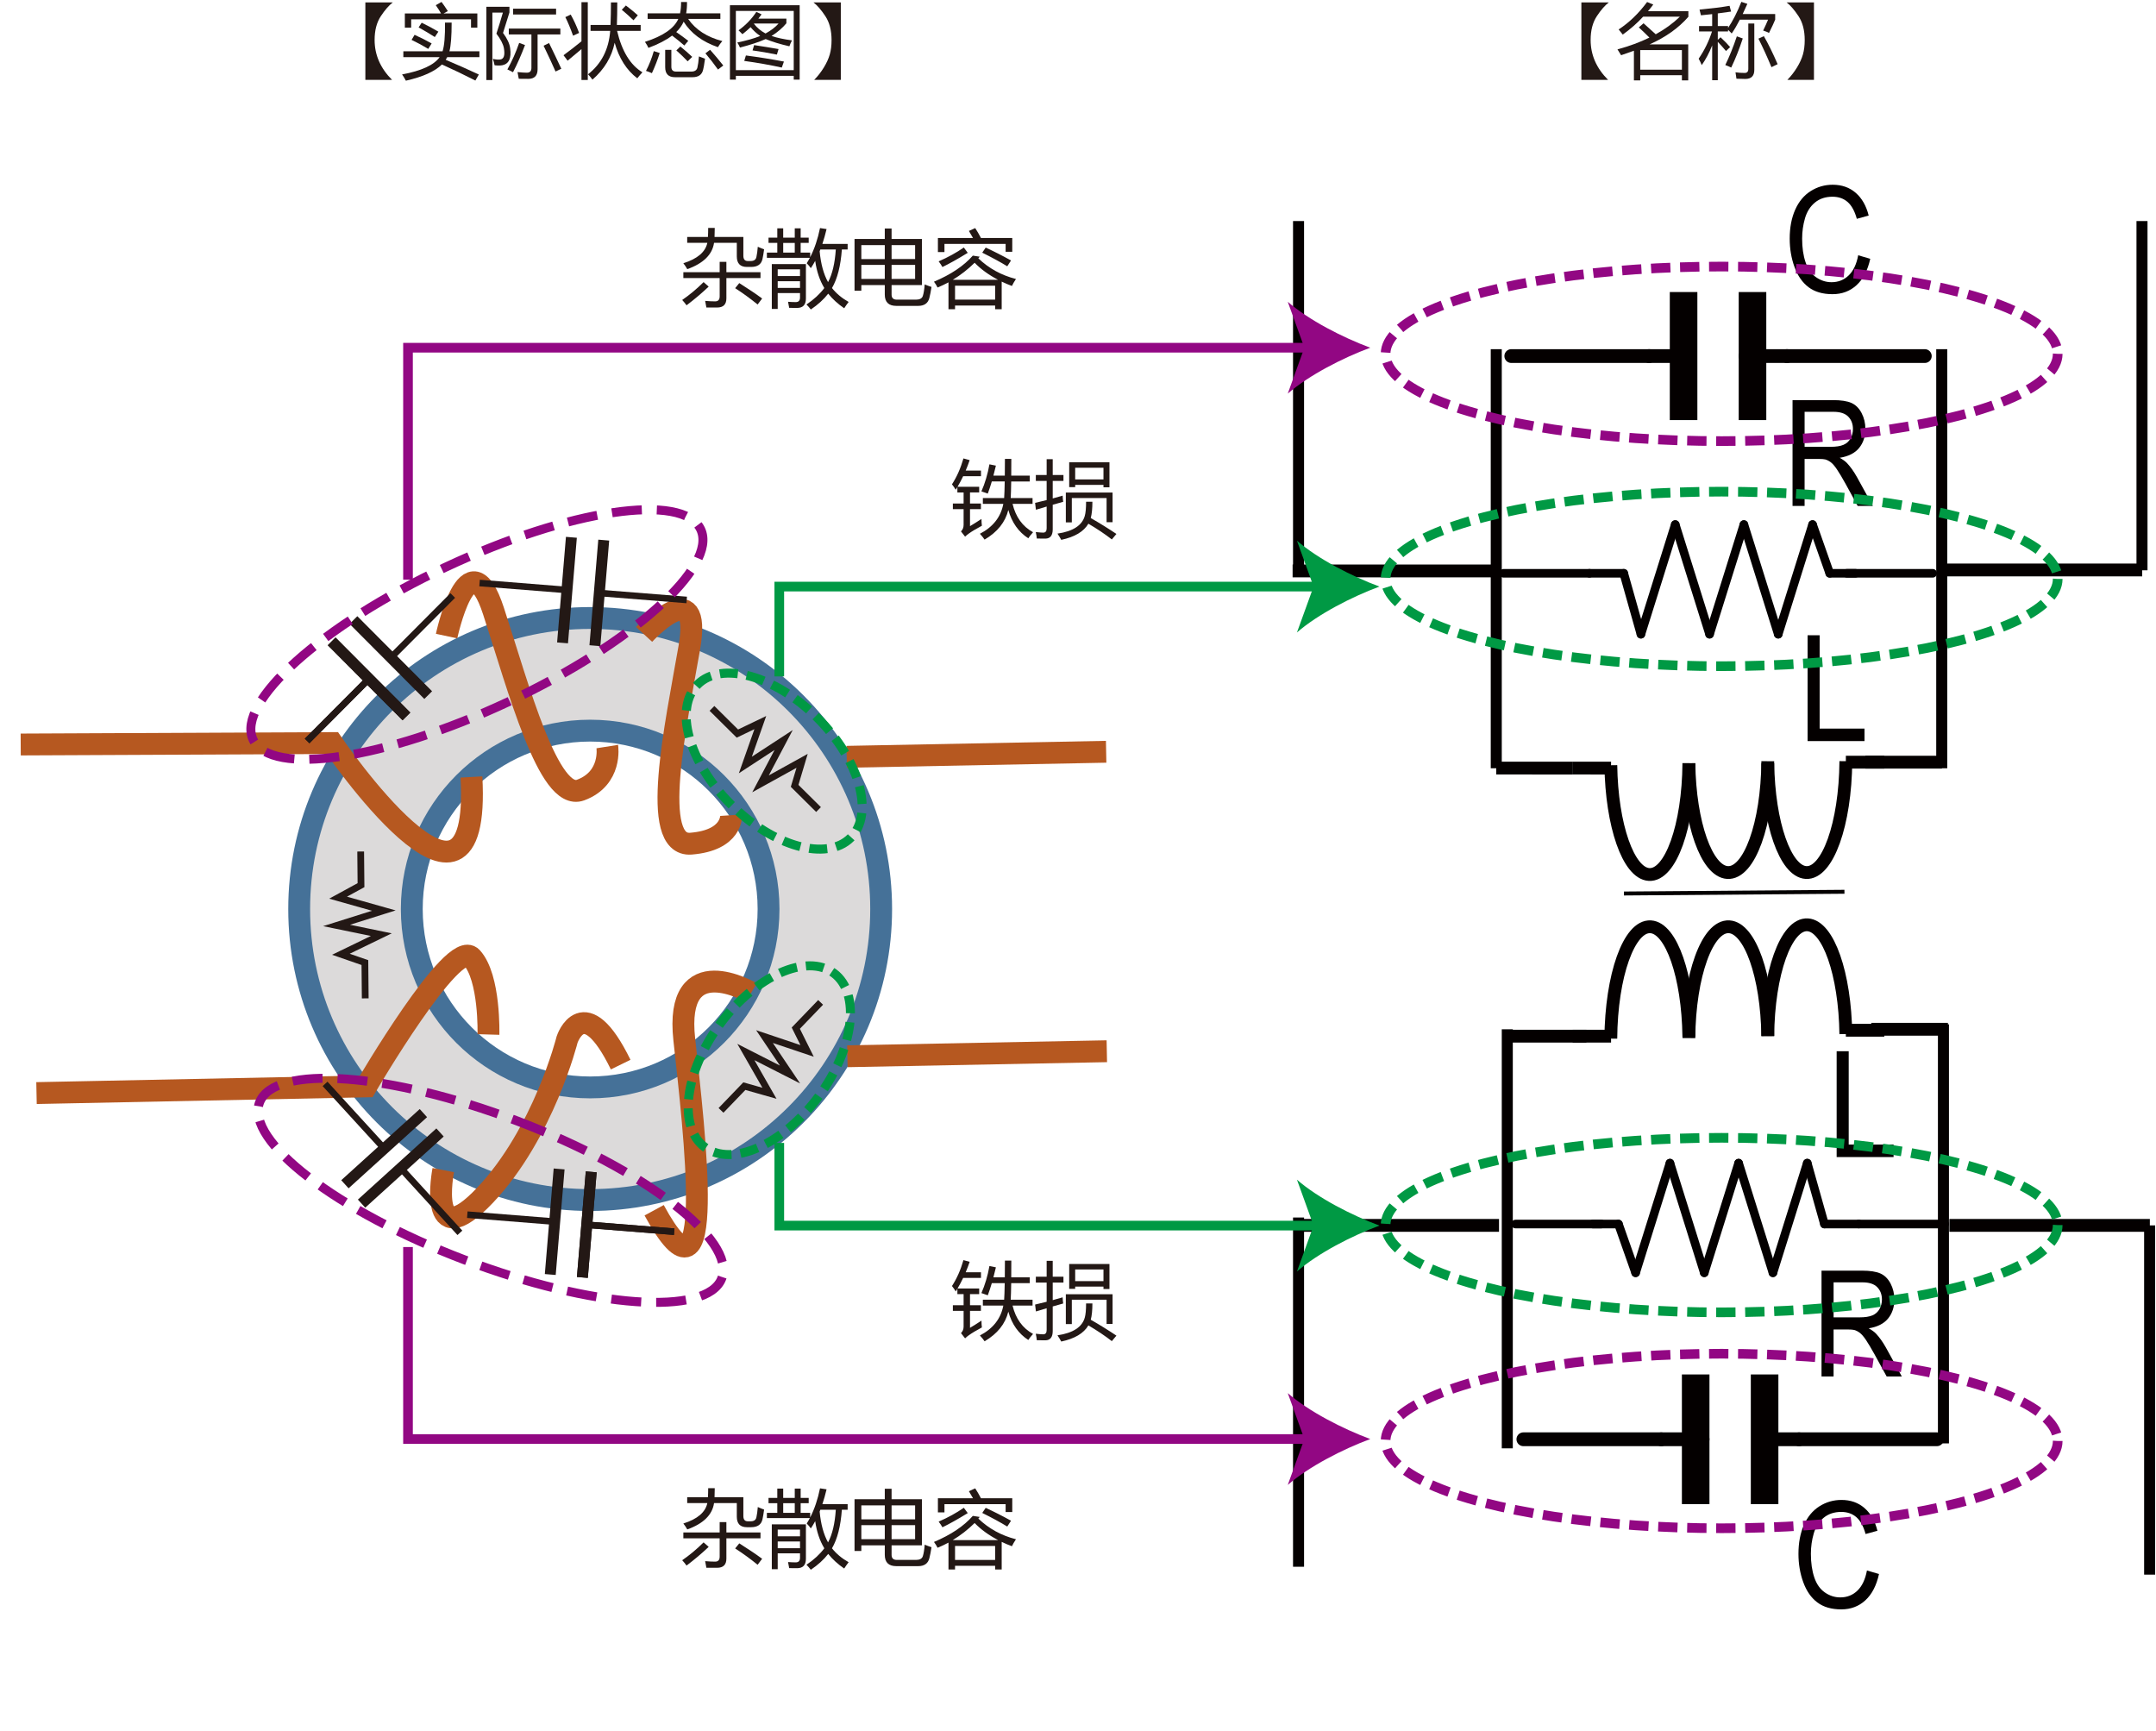 <?xml version="1.0" encoding="UTF-8"?>
<svg xmlns="http://www.w3.org/2000/svg" xmlns:xlink="http://www.w3.org/1999/xlink" viewBox="0 0 719.073 577.133">
  <defs>
    <clipPath id="uuid-c0fc9c95-bc52-4be7-abfc-596fbc4dddac">
      <rect y="152.859" width="384.248" height="299.307" style="fill: none;"/>
    </clipPath>
    <clipPath id="uuid-586f46e8-0837-45d5-b294-d74a9c2587e3">
      <rect y="152.859" width="384.248" height="299.307" style="fill: none;"/>
    </clipPath>
    <clipPath id="uuid-8708ddc7-a8f1-4529-b67e-10d497af1076">
      <rect x="99.783" y="206.093" width="194.102" height="194.11" style="fill: none;"/>
    </clipPath>
    <clipPath id="uuid-5b5f2498-19ab-41c5-b12b-4e858d1e32e6">
      <rect x="99.783" y="206.093" width="194.102" height="194.11" style="fill: none;"/>
    </clipPath>
    <clipPath id="uuid-b41e3e85-82f4-4a03-b2d8-3df09c6f5859">
      <rect y="152.859" width="384.248" height="299.307" style="fill: none;"/>
    </clipPath>
    <clipPath id="uuid-e1a3387e-e919-42f1-bc19-f3294a8946e7">
      <polygon points="430.972 34.441 719.073 34.441 719.073 577.133 430.972 577.133 430.972 34.441 430.972 34.441" style="clip-rule: evenodd; fill: none;"/>
    </clipPath>
    <clipPath id="uuid-4fcdf620-2e65-4d2d-84c8-c23cb3acd87b">
      <polygon points="430.972 577.133 719.073 577.133 719.073 34.441 430.972 34.441 430.972 577.133 430.972 577.133" style="fill: none;"/>
    </clipPath>
    <clipPath id="uuid-e63a29f7-b984-4d3a-865b-10fadc265007">
      <polygon points="648.886 215.551 648.886 168.876 498.61 168.876 498.61 215.551 648.886 215.551 648.886 215.551" style="fill: none;"/>
    </clipPath>
    <clipPath id="uuid-4ded8acd-7bee-43e0-b09a-581db30ce6b8">
      <polygon points="648.886 140.937 648.886 94.92 499.459 94.92 499.459 140.937 648.886 140.937 648.886 140.937" style="fill: none;"/>
    </clipPath>
    <clipPath id="uuid-fa18eea6-33eb-4546-b198-e02545e3d136">
      <polygon points="501.157 383.842 501.157 430.516 651.433 430.516 651.433 383.842 501.157 383.842 501.157 383.842" style="fill: none;"/>
    </clipPath>
    <clipPath id="uuid-c988abe3-370f-4677-b836-ddbb8de48b50">
      <polygon points="501.157 457.469 501.157 504.144 650.584 504.144 650.584 457.469 501.157 457.469 501.157 457.469" style="fill: none;"/>
    </clipPath>
  </defs>
  <g id="uuid-998b7916-09b1-4589-aa2d-06841b562c5d" data-name="レイヤー 1">
    <g style="clip-path: url(#uuid-c0fc9c95-bc52-4be7-abfc-596fbc4dddac);">
      <g style="clip-path: url(#uuid-586f46e8-0837-45d5-b294-d74a9c2587e3);">
        <g style="clip-path: url(#uuid-8708ddc7-a8f1-4529-b67e-10d497af1076);">
          <g style="clip-path: url(#uuid-5b5f2498-19ab-41c5-b12b-4e858d1e32e6);">
            <path d="M196.834,206.093c53.598,0,97.051,43.453,97.051,97.058s-43.453,97.051-97.051,97.051-97.051-43.453-97.051-97.051,43.453-97.058,97.051-97.058m59.494,97.058c0-32.863-26.631-59.494-59.494-59.494s-59.494,26.631-59.494,59.494,26.639,59.494,59.494,59.494,59.494-26.639,59.494-59.494" style="fill: #dcdada;"/>
          </g>
        </g>
        <path d="M196.834,206.093c-53.598,0-97.051,43.453-97.051,97.058s43.453,97.051,97.051,97.051,97.051-43.453,97.051-97.051-43.453-97.058-97.051-97.058Z" style="fill: none; stroke: #457198; stroke-miterlimit: 10; stroke-width: 7.288px;"/>
        <circle cx="196.834" cy="303.151" r="59.494" style="fill: none; stroke: #457198; stroke-miterlimit: 10; stroke-width: 7.288px;"/>
      </g>
      <line x1="282.394" y1="252.384" x2="368.923" y2="250.709" style="fill: none; stroke: #b65820; stroke-miterlimit: 10; stroke-width: 7.288px;"/>
      <line x1="282.622" y1="352.249" x2="369.151" y2="350.574" style="fill: none; stroke: #b65820; stroke-miterlimit: 10; stroke-width: 7.288px;"/>
      <g style="clip-path: url(#uuid-b41e3e85-82f4-4a03-b2d8-3df09c6f5859);">
        <path d="M6.905,248.281l103.907-.475s49.888,73.284,46.418,11.309" style="fill: none; stroke: #b65820; stroke-miterlimit: 10; stroke-width: 7.288px;"/>
        <path d="M148.95,212.128s7.257-34.053,15.631-8.374c8.374,25.68,18.422,63.641,29.029,59.733,10.607-3.908,8.932-14.515,8.932-14.515" style="fill: none; stroke: #b65820; stroke-miterlimit: 10; stroke-width: 7.288px;"/>
        <path d="M214.823,211.569s19.539-21.213,15.073,4.466c-4.466,25.68-13.398,66.432,.558,65.316,13.956-1.117,13.398-9.491,13.398-9.491" style="fill: none; stroke: #b65820; stroke-miterlimit: 10; stroke-width: 7.288px;"/>
        <path d="M12.178,364.531l109.976-2.233s29.029-49.684,35.17-42.986c6.14,6.699,5.583,25.68,5.583,25.68" style="fill: none; stroke: #b65820; stroke-miterlimit: 10; stroke-width: 7.288px;"/>
        <path d="M147.833,390.21s-5.583,29.029,13.956,8.374c19.539-20.655,27.354-51.918,27.354-51.918,0,0,5.582-16.747,17.864,8.374" style="fill: none; stroke: #b65820; stroke-miterlimit: 10; stroke-width: 7.288px;"/>
        <path d="M250.552,331.036s-25.68-15.073-22.33,15.631c3.349,30.703,11.165,96.019-10.049,56.941" style="fill: none; stroke: #b65820; stroke-miterlimit: 10; stroke-width: 7.288px;"/>
        <line x1="110.616" y1="213.895" x2="135.552" y2="238.923" style="fill: none; stroke: #231815; stroke-miterlimit: 10; stroke-width: 3.644px;"/>
        <line x1="122.433" y1="227.014" x2="102.428" y2="247.111" style="fill: none; stroke: #231815; stroke-miterlimit: 10; stroke-width: 2.186px;"/>
        <line x1="110.616" y1="213.895" x2="135.552" y2="238.923" style="fill: none; stroke: #231815; stroke-miterlimit: 10; stroke-width: 3.644px;"/>
        <line x1="122.433" y1="227.014" x2="102.428" y2="247.111" style="fill: none; stroke: #231815; stroke-miterlimit: 10; stroke-width: 2.186px;"/>
        <line x1="142.818" y1="231.811" x2="117.883" y2="206.783" style="fill: none; stroke: #231815; stroke-miterlimit: 10; stroke-width: 3.644px;"/>
        <line x1="131.002" y1="218.692" x2="151.006" y2="198.595" style="fill: none; stroke: #231815; stroke-miterlimit: 10; stroke-width: 2.186px;"/>
        <line x1="190.571" y1="179.185" x2="187.621" y2="214.391" style="fill: none; stroke: #231815; stroke-miterlimit: 10; stroke-width: 3.644px;"/>
        <line x1="188.213" y1="196.683" x2="159.947" y2="194.433" style="fill: none; stroke: #231815; stroke-miterlimit: 10; stroke-width: 2.186px;"/>
        <line x1="198.411" y1="215.328" x2="201.36" y2="180.122" style="fill: none; stroke: #231815; stroke-miterlimit: 10; stroke-width: 3.644px;"/>
        <line x1="200.768" y1="197.83" x2="229.034" y2="200.079" style="fill: none; stroke: #231815; stroke-miterlimit: 10; stroke-width: 2.186px;"/>
        <line x1="194.235" y1="426.009" x2="197.185" y2="390.803" style="fill: none; stroke: #231815; stroke-miterlimit: 10; stroke-width: 3.644px;"/>
        <line x1="196.592" y1="408.511" x2="224.859" y2="410.76" style="fill: none; stroke: #231815; stroke-miterlimit: 10; stroke-width: 2.186px;"/>
        <line x1="194.235" y1="426.009" x2="197.185" y2="390.803" style="fill: none; stroke: #231815; stroke-miterlimit: 10; stroke-width: 3.644px;"/>
        <line x1="196.592" y1="408.511" x2="224.859" y2="410.76" style="fill: none; stroke: #231815; stroke-miterlimit: 10; stroke-width: 2.186px;"/>
        <line x1="186.477" y1="389.832" x2="183.527" y2="425.038" style="fill: none; stroke: #231815; stroke-miterlimit: 10; stroke-width: 3.644px;"/>
        <line x1="184.12" y1="407.33" x2="155.853" y2="405.081" style="fill: none; stroke: #231815; stroke-miterlimit: 10; stroke-width: 2.186px;"/>
        <line x1="120.589" y1="401.397" x2="146.762" y2="377.666" style="fill: none; stroke: #231815; stroke-miterlimit: 10; stroke-width: 3.644px;"/>
        <line x1="134.249" y1="390.21" x2="153.383" y2="411.137" style="fill: none; stroke: #231815; stroke-miterlimit: 10; stroke-width: 2.186px;"/>
        <line x1="141.21" y1="371.209" x2="115.036" y2="394.939" style="fill: none; stroke: #231815; stroke-miterlimit: 10; stroke-width: 3.644px;"/>
        <line x1="127.55" y1="382.395" x2="108.416" y2="361.468" style="fill: none; stroke: #231815; stroke-miterlimit: 10; stroke-width: 2.186px;"/>
      </g>
    </g>
    <g style="clip-path: url(#uuid-e1a3387e-e919-42f1-bc19-f3294a8946e7);">
      <g style="clip-path: url(#uuid-4fcdf620-2e65-4d2d-84c8-c23cb3acd87b);">
        <g style="clip-path: url(#uuid-e63a29f7-b984-4d3a-865b-10fadc265007);">
          <line x1="501.484" y1="191.188" x2="530.108" y2="191.188" style="fill: none; stroke: #040000; stroke-linecap: round; stroke-miterlimit: 10; stroke-width: 2.862px;"/>
          <line x1="644.6" y1="191.188" x2="615.977" y2="191.188" style="fill: none; stroke: #040000; stroke-linecap: round; stroke-miterlimit: 10; stroke-width: 2.862px;"/>
          <line x1="530.108" y1="191.188" x2="541.557" y2="191.188" style="fill: none; stroke: #040000; stroke-linecap: round; stroke-miterlimit: 10; stroke-width: 2.862px;"/>
          <line x1="541.557" y1="191.188" x2="547.282" y2="211.5" style="fill: none; stroke: #040000; stroke-linecap: round; stroke-miterlimit: 10; stroke-width: 2.862px;"/>
          <line x1="547.282" y1="211.5" x2="558.731" y2="174.939" style="fill: none; stroke: #040000; stroke-linecap: round; stroke-miterlimit: 10; stroke-width: 2.862px;"/>
          <line x1="558.731" y1="174.939" x2="570.18" y2="211.5" style="fill: none; stroke: #040000; stroke-linecap: round; stroke-miterlimit: 10; stroke-width: 2.862px;"/>
          <line x1="570.18" y1="211.5" x2="581.629" y2="174.939" style="fill: none; stroke: #040000; stroke-linecap: round; stroke-miterlimit: 10; stroke-width: 2.862px;"/>
          <line x1="581.629" y1="174.939" x2="593.079" y2="211.5" style="fill: none; stroke: #040000; stroke-linecap: round; stroke-miterlimit: 10; stroke-width: 2.862px;"/>
          <line x1="593.079" y1="211.5" x2="604.528" y2="174.939" style="fill: none; stroke: #040000; stroke-linecap: round; stroke-miterlimit: 10; stroke-width: 2.862px;"/>
          <line x1="604.528" y1="174.939" x2="610.253" y2="191.188" style="fill: none; stroke: #040000; stroke-linecap: round; stroke-miterlimit: 10; stroke-width: 2.862px;"/>
          <line x1="610.253" y1="191.188" x2="618.84" y2="191.188" style="fill: none; stroke: #040000; stroke-linecap: round; stroke-miterlimit: 10; stroke-width: 2.862px;"/>
        </g>
        <path d="M563.28,346.196c.159-20.962,6.179-37.582,13.445-37.123,6.948,.439,12.58,16.388,12.861,36.42" style="fill: none; stroke: #040000; stroke-miterlimit: 8; stroke-width: 4.273px;"/>
        <path d="M537.243,346.37c.155-21.053,6.108-37.751,13.296-37.296,6.878,.435,12.453,16.468,12.727,36.601" style="fill: none; stroke: #040000; stroke-miterlimit: 8; stroke-width: 4.273px;"/>
        <path d="M589.599,345.548c.156-20.962,6.109-37.587,13.297-37.132,6.876,.435,12.45,16.394,12.726,36.436" style="fill: none; stroke: #040000; stroke-miterlimit: 8; stroke-width: 4.273px;"/>
        <path d="M589.593,253.854c-.159,20.962-6.179,37.582-13.445,37.123-6.948-.439-12.58-16.388-12.861-36.42" style="fill: none; stroke: #040000; stroke-miterlimit: 8; stroke-width: 4.273px;"/>
        <path d="M615.63,253.845c-.156,20.962-6.109,37.587-13.297,37.132-6.876-.435-12.45-16.394-12.726-36.436" style="fill: none; stroke: #040000; stroke-miterlimit: 8; stroke-width: 4.273px;"/>
        <path d="M563.274,254.502c-.156,20.962-6.109,37.587-13.297,37.132-6.876-.435-12.45-16.394-12.726-36.436" style="fill: none; stroke: #040000; stroke-miterlimit: 8; stroke-width: 4.273px;"/>
        <line x1="541.627" y1="297.974" x2="615.164" y2="297.396" style="fill: none; stroke: #040000; stroke-dasharray: 0 0 31188.934 11695.85; stroke-miterlimit: 8; stroke-width: 1.315px;"/>
        <line x1="615.633" y1="254.172" x2="628.453" y2="254.173" style="fill: none; stroke: #040000; stroke-miterlimit: 8; stroke-width: 4.273px;"/>
        <line x1="615.633" y1="343.577" x2="628.453" y2="343.577" style="fill: none; stroke: #040000; stroke-miterlimit: 8; stroke-width: 4.273px;"/>
        <line x1="524.505" y1="345.549" x2="537.325" y2="345.549" style="fill: none; stroke: #040000; stroke-miterlimit: 8; stroke-width: 4.273px;"/>
        <line x1="524.505" y1="256.144" x2="537.325" y2="256.145" style="fill: none; stroke: #040000; stroke-miterlimit: 8; stroke-width: 4.273px;"/>
        <g style="clip-path: url(#uuid-4ded8acd-7bee-43e0-b09a-581db30ce6b8);">
          <line x1="504.045" y1="118.742" x2="550.018" y2="118.742" style="fill: none; stroke: #040000; stroke-linecap: round; stroke-miterlimit: 10; stroke-width: 4.597px;"/>
          <line x1="641.963" y1="118.742" x2="595.99" y2="118.742" style="fill: none; stroke: #040000; stroke-linecap: round; stroke-miterlimit: 10; stroke-width: 4.597px;"/>
          <line x1="550.018" y1="118.742" x2="559.212" y2="118.742" style="fill: none; stroke: #040000; stroke-linecap: round; stroke-miterlimit: 10; stroke-width: 4.597px;"/>
          <line x1="595.99" y1="118.742" x2="582.198" y2="118.742" style="fill: none; stroke: #040000; stroke-linecap: round; stroke-miterlimit: 10; stroke-width: 4.597px;"/>
          <polygon points="559.212 137.789 563.809 137.789 563.809 99.695 559.212 99.695 559.212 137.789 559.212 137.789" style="fill: #040000;"/>
          <polygon points="559.212 137.789 563.809 137.789 563.809 99.695 559.212 99.695 559.212 137.789 559.212 137.789" style="fill: none; stroke: #040000; stroke-linecap: round; stroke-miterlimit: 10; stroke-width: 4.597px;"/>
          <polygon points="582.198 137.789 586.796 137.789 586.796 99.695 582.198 99.695 582.198 137.789 582.198 137.789" style="fill: #040000;"/>
          <polygon points="582.198 137.789 586.796 137.789 586.796 99.695 582.198 99.695 582.198 137.789 582.198 137.789" style="fill: none; stroke: #040000; stroke-linecap: round; stroke-miterlimit: 10; stroke-width: 4.597px;"/>
        </g>
        <line x1="647.613" y1="256.209" x2="647.613" y2="116.45" style="fill: none; stroke: #040000; stroke-miterlimit: 8; stroke-width: 3.679px;"/>
        <line x1="622.142" y1="254.172" x2="647.683" y2="254.173" style="fill: none; stroke: #040000; stroke-miterlimit: 8; stroke-width: 4.273px;"/>
        <line x1="499.035" y1="256.209" x2="499.035" y2="116.45" style="fill: none; stroke: #040000; stroke-miterlimit: 8; stroke-width: 3.679px;"/>
        <line x1="499.035" y1="256.144" x2="524.576" y2="256.145" style="fill: none; stroke: #040000; stroke-miterlimit: 8; stroke-width: 4.273px;"/>
        <g style="clip-path: url(#uuid-fa18eea6-33eb-4546-b198-e02545e3d136);">
          <line x1="648.559" y1="408.205" x2="619.936" y2="408.205" style="fill: none; stroke: #040000; stroke-linecap: round; stroke-miterlimit: 10; stroke-width: 2.862px;"/>
          <line x1="505.443" y1="408.205" x2="534.066" y2="408.205" style="fill: none; stroke: #040000; stroke-linecap: round; stroke-miterlimit: 10; stroke-width: 2.862px;"/>
          <line x1="619.936" y1="408.205" x2="608.486" y2="408.205" style="fill: none; stroke: #040000; stroke-linecap: round; stroke-miterlimit: 10; stroke-width: 2.862px;"/>
          <line x1="608.486" y1="408.205" x2="602.762" y2="387.893" style="fill: none; stroke: #040000; stroke-linecap: round; stroke-miterlimit: 10; stroke-width: 2.862px;"/>
          <line x1="602.762" y1="387.893" x2="591.312" y2="424.454" style="fill: none; stroke: #040000; stroke-linecap: round; stroke-miterlimit: 10; stroke-width: 2.862px;"/>
          <line x1="591.312" y1="424.454" x2="579.863" y2="387.893" style="fill: none; stroke: #040000; stroke-linecap: round; stroke-miterlimit: 10; stroke-width: 2.862px;"/>
          <line x1="579.863" y1="387.893" x2="568.414" y2="424.454" style="fill: none; stroke: #040000; stroke-linecap: round; stroke-miterlimit: 10; stroke-width: 2.862px;"/>
          <line x1="568.414" y1="424.454" x2="556.964" y2="387.893" style="fill: none; stroke: #040000; stroke-linecap: round; stroke-miterlimit: 10; stroke-width: 2.862px;"/>
          <line x1="556.964" y1="387.893" x2="545.515" y2="424.454" style="fill: none; stroke: #040000; stroke-linecap: round; stroke-miterlimit: 10; stroke-width: 2.862px;"/>
          <line x1="545.515" y1="424.454" x2="539.791" y2="408.205" style="fill: none; stroke: #040000; stroke-linecap: round; stroke-miterlimit: 10; stroke-width: 2.862px;"/>
          <line x1="539.791" y1="408.205" x2="531.204" y2="408.205" style="fill: none; stroke: #040000; stroke-linecap: round; stroke-miterlimit: 10; stroke-width: 2.862px;"/>
        </g>
        <g style="clip-path: url(#uuid-c988abe3-370f-4677-b836-ddbb8de48b50);">
          <line x1="645.998" y1="479.982" x2="600.026" y2="479.982" style="fill: none; stroke: #040000; stroke-linecap: round; stroke-miterlimit: 10; stroke-width: 4.597px;"/>
          <line x1="508.08" y1="479.982" x2="554.053" y2="479.982" style="fill: none; stroke: #040000; stroke-linecap: round; stroke-miterlimit: 10; stroke-width: 4.597px;"/>
          <line x1="600.026" y1="479.982" x2="590.831" y2="479.982" style="fill: none; stroke: #040000; stroke-linecap: round; stroke-miterlimit: 10; stroke-width: 4.597px;"/>
          <line x1="554.053" y1="479.982" x2="567.845" y2="479.982" style="fill: none; stroke: #040000; stroke-linecap: round; stroke-miterlimit: 10; stroke-width: 4.597px;"/>
          <polygon points="590.831 460.663 586.234 460.663 586.234 499.301 590.831 499.301 590.831 460.663 590.831 460.663" style="fill: #040000;"/>
          <polygon points="590.831 460.663 586.234 460.663 586.234 499.301 590.831 499.301 590.831 460.663 590.831 460.663" style="fill: none; stroke: #040000; stroke-linecap: round; stroke-miterlimit: 10; stroke-width: 4.597px;"/>
          <polygon points="567.845 460.663 563.248 460.663 563.248 499.301 567.845 499.301 567.845 460.663 567.845 460.663" style="fill: #040000;"/>
          <polygon points="567.845 460.663 563.248 460.663 563.248 499.301 567.845 499.301 567.845 460.663 567.845 460.663" style="fill: none; stroke: #040000; stroke-linecap: round; stroke-miterlimit: 10; stroke-width: 4.597px;"/>
        </g>
        <line x1="502.714" y1="343.248" x2="502.713" y2="483.008" style="fill: none; stroke: #040000; stroke-miterlimit: 8; stroke-width: 3.679px;"/>
        <line x1="529.104" y1="345.549" x2="503.563" y2="345.549" style="fill: none; stroke: #040000; stroke-miterlimit: 8; stroke-width: 4.273px;"/>
        <line x1="648.179" y1="341.605" x2="648.178" y2="481.364" style="fill: none; stroke: #040000; stroke-miterlimit: 8; stroke-width: 3.679px;"/>
        <line x1="649.664" y1="343.248" x2="624.123" y2="343.248" style="fill: none; stroke: #040000; stroke-miterlimit: 8; stroke-width: 4.273px;"/>
        <line x1="650.16" y1="408.658" x2="717.019" y2="408.659" style="fill: none; stroke: #040000; stroke-miterlimit: 8; stroke-width: 4.273px;"/>
        <line x1="647.613" y1="190.077" x2="714.472" y2="190.077" style="fill: none; stroke: #040000; stroke-miterlimit: 8; stroke-width: 4.273px;"/>
        <line x1="431.113" y1="190.406" x2="497.972" y2="190.406" style="fill: none; stroke: #040000; stroke-miterlimit: 8; stroke-width: 4.273px;"/>
        <line x1="433.094" y1="408.658" x2="499.953" y2="408.659" style="fill: none; stroke: #040000; stroke-miterlimit: 8; stroke-width: 4.273px;"/>
        <line x1="433.094" y1="190.186" x2="433.094" y2="73.719" style="fill: none; stroke: #040000; stroke-miterlimit: 8; stroke-width: 3.679px;"/>
        <line x1="433.094" y1="522.495" x2="433.094" y2="406.029" style="fill: none; stroke: #040000; stroke-miterlimit: 8; stroke-width: 3.679px;"/>
        <line x1="714.402" y1="190.186" x2="714.402" y2="73.719" style="fill: none; stroke: #040000; stroke-miterlimit: 8; stroke-width: 3.679px;"/>
        <line x1="716.949" y1="525.125" x2="716.949" y2="408.658" style="fill: none; stroke: #040000; stroke-miterlimit: 8; stroke-width: 3.679px;"/>
        <path d="M622.667,523.737l4.021,1.18c-.843,3.836-2.359,6.761-4.55,8.774-2.19,2.015-4.868,3.021-8.032,3.021-3.274,0-5.938-.773-7.99-2.323-2.052-1.548-3.614-3.791-4.685-6.729-1.071-2.937-1.606-6.091-1.606-9.461,0-3.675,.604-6.881,1.813-9.618,1.209-2.735,2.93-4.814,5.161-6.234,2.231-1.421,4.688-2.131,7.369-2.131,3.04,0,5.597,.898,7.669,2.696,2.073,1.798,3.517,4.325,4.332,7.583l-3.959,1.084c-.704-2.568-1.728-4.438-3.067-5.609-1.341-1.172-3.026-1.758-5.058-1.758-2.335,0-4.287,.65-5.855,1.95s-2.671,3.045-3.307,5.236c-.636,2.19-.953,4.449-.953,6.776,0,3.002,.376,5.621,1.13,7.86,.753,2.239,1.924,3.912,3.514,5.02,1.589,1.107,3.309,1.661,5.161,1.661,2.252,0,4.159-.754,5.721-2.263s2.618-3.747,3.171-6.717Z" style="fill: #040000;"/>
        <path d="M619.746,85.129l4.021,1.18c-.843,3.836-2.359,6.761-4.55,8.775s-4.868,3.021-8.032,3.021c-3.274,0-5.938-.774-7.99-2.323s-3.614-3.792-4.685-6.729c-1.071-2.937-1.606-6.091-1.606-9.461,0-3.675,.604-6.881,1.813-9.618s2.93-4.815,5.161-6.235,4.688-2.13,7.369-2.13c3.04,0,5.597,.899,7.669,2.696,2.073,1.797,3.517,4.325,4.332,7.583l-3.959,1.083c-.704-2.567-1.728-4.438-3.067-5.609-1.341-1.171-3.026-1.757-5.058-1.757-2.335,0-4.287,.65-5.855,1.95-1.568,1.3-2.671,3.045-3.307,5.236-.636,2.191-.953,4.45-.953,6.777,0,3.001,.376,5.622,1.13,7.86,.753,2.239,1.924,3.912,3.514,5.02,1.589,1.107,3.309,1.661,5.161,1.661,2.252,0,4.159-.754,5.721-2.263s2.618-3.748,3.171-6.717Z" style="fill: #040000;"/>
        <path d="M597.851,168.726v-35.293h13.474c2.708,0,4.768,.317,6.177,.951s2.535,1.754,3.379,3.358c.843,1.604,1.264,3.379,1.264,5.32,0,2.504-.697,4.614-2.093,6.331-1.396,1.718-3.552,2.81-6.468,3.274,1.064,.594,1.873,1.18,2.426,1.758,1.174,1.252,2.286,2.816,3.337,4.694l5.286,9.605h-5.058l-4.021-7.343c-1.175-2.118-2.143-3.739-2.902-4.863-.76-1.123-1.44-1.909-2.041-2.358-.602-.449-1.213-.763-1.835-.939-.456-.112-1.202-.168-2.238-.168h-4.664v15.672h-4.021Zm4.021-19.717h8.644c1.838,0,3.275-.221,4.312-.662s1.824-1.147,2.363-2.118c.538-.971,.808-2.026,.808-3.166,0-1.669-.521-3.041-1.564-4.117-1.044-1.074-2.691-1.612-4.943-1.612h-9.618v11.676Z" style="fill: #040000;"/>
        <path d="M602.87,247.144v-35.293h4.021v31.128h14.965v4.165h-18.986Z" style="fill: #040000;"/>
        <path d="M607.519,459.04v-35.293h13.474c2.708,0,4.768,.317,6.177,.951s2.535,1.754,3.379,3.358c.843,1.604,1.264,3.379,1.264,5.32,0,2.504-.697,4.614-2.093,6.331-1.396,1.718-3.552,2.81-6.468,3.274,1.064,.594,1.873,1.18,2.426,1.758,1.174,1.252,2.286,2.816,3.337,4.694l5.286,9.605h-5.058l-4.021-7.343c-1.175-2.118-2.143-3.739-2.902-4.863-.76-1.123-1.44-1.909-2.041-2.358-.602-.449-1.213-.763-1.835-.939-.456-.112-1.202-.168-2.238-.168h-4.664v15.672h-4.021Zm4.021-19.717h8.644c1.838,0,3.275-.221,4.312-.662s1.824-1.147,2.363-2.118c.538-.971,.808-2.026,.808-3.166,0-1.669-.521-3.041-1.564-4.117-1.044-1.074-2.691-1.612-4.943-1.612h-9.618v11.676Z" style="fill: #040000;"/>
        <path d="M612.563,385.868v-35.293h4.021v31.128h14.965v4.165h-18.986Z" style="fill: #040000;"/>
      </g>
    </g>
    <polyline points="121.815 332.946 121.701 321.011 113.693 318.237 127.185 311.695 112.246 308.631 128.012 303.671 112.761 299.362 120.401 295.192 120.295 283.969" style="fill: none; stroke: #231815; stroke-miterlimit: 10; stroke-width: 2.255px;"/>
    <polyline points="237.458 236.238 245.935 244.64 253.578 240.977 248.593 255.118 261.365 246.786 253.651 261.403 267.52 253.734 265.024 262.074 272.996 269.974" style="fill: none; stroke: #231815; stroke-miterlimit: 10; stroke-width: 2.255px;"/>
    <polyline points="273.693 334.282 265.415 342.88 269.188 350.469 254.977 345.689 263.492 358.339 248.766 350.838 256.634 364.595 248.259 362.22 240.475 370.305" style="fill: none; stroke: #231815; stroke-miterlimit: 10; stroke-width: 2.255px;"/>
    <ellipse cx="159.057" cy="211.604" rx="82.468" ry="24.766" transform="translate(-74.868 87.691) rotate(-25.158)" style="fill: none; stroke: #920783; stroke-dasharray: 0 0 10 5; stroke-miterlimit: 10; stroke-width: 3px;"/>
    <ellipse cx="163.652" cy="396.966" rx="24.766" ry="82.468" transform="translate(-265.563 408.715) rotate(-69.164)" style="fill: none; stroke: #920783; stroke-dasharray: 0 0 10 5; stroke-miterlimit: 10; stroke-width: 3px;"/>
    <ellipse cx="258.2" cy="253.83" rx="20.412" ry="36.13" transform="translate(-103.86 256.92) rotate(-45)" style="fill: none; stroke: #094; stroke-dasharray: 0 0 6.009 3.004; stroke-miterlimit: 10; stroke-width: 3px;"/>
    <ellipse cx="256.589" cy="353.562" rx="36.13" ry="20.412" transform="translate(-180.246 349.152) rotate(-53.452)" style="fill: none; stroke: #094; stroke-dasharray: 0 0 6.009 3.004; stroke-miterlimit: 10; stroke-width: 3px;"/>
    <ellipse cx="574.206" cy="118" rx="112.085" ry="29.106" style="fill: none; stroke: #920783; stroke-dasharray: 0 0 6.448 3.224; stroke-miterlimit: 10; stroke-width: 3.219px;"/>
    <ellipse cx="574.206" cy="193.064" rx="112.085" ry="29.106" style="fill: none; stroke: #094; stroke-dasharray: 0 0 6.448 3.224; stroke-miterlimit: 10; stroke-width: 3.219px;"/>
    <ellipse cx="574.206" cy="408.553" rx="112.085" ry="29.106" style="fill: none; stroke: #094; stroke-dasharray: 0 0 6.448 3.224; stroke-miterlimit: 10; stroke-width: 3.219px;"/>
    <ellipse cx="574.206" cy="480.553" rx="112.085" ry="29.106" style="fill: none; stroke: #920783; stroke-dasharray: 0 0 6.448 3.224; stroke-miterlimit: 10; stroke-width: 3.219px;"/>
    <g>
      <polyline points="437.585 115.957 136.078 115.957 136.078 193.319" style="fill: none; stroke: #920783; stroke-miterlimit: 10; stroke-width: 3.219px;"/>
      <path d="M457.014,115.957c-9.142-3.392-20.485-9.18-27.516-15.31l5.538,15.31-5.538,15.307c7.031-6.13,18.374-11.918,27.516-15.307Z" style="fill: #920783;"/>
    </g>
    <g>
      <polyline points="437.585 479.904 136.078 479.904 136.078 415.872" style="fill: none; stroke: #920783; stroke-miterlimit: 10; stroke-width: 3.219px;"/>
      <path d="M457.014,479.904c-9.142-3.392-20.485-9.18-27.516-15.31l5.538,15.31-5.538,15.307c7.031-6.13,18.374-11.918,27.516-15.307Z" style="fill: #920783;"/>
    </g>
    <g>
      <polyline points="440.649 195.617 259.908 195.617 259.908 225.574" style="fill: none; stroke: #094; stroke-miterlimit: 10; stroke-width: 3.219px;"/>
      <path d="M460.078,195.617c-9.142-3.392-20.485-9.18-27.516-15.31l5.538,15.31-5.538,15.307c7.031-6.13,18.374-11.918,27.516-15.307Z" style="fill: #094;"/>
    </g>
    <g>
      <polyline points="440.649 408.723 259.908 408.723 259.908 381.149" style="fill: none; stroke: #094; stroke-miterlimit: 10; stroke-width: 3.219px;"/>
      <path d="M460.078,408.723c-9.142-3.392-20.485-9.18-27.516-15.31l5.538,15.31-5.538,15.307c7.031-6.13,18.374-11.918,27.516-15.307Z" style="fill: #094;"/>
    </g>
    <g>
      <path d="M234.665,94.078l1.695,1.504c-2.333,2.206-4.794,4.284-7.383,6.234-.438-.62-.921-1.212-1.449-1.777,2.534-1.75,4.913-3.737,7.137-5.961Zm13.262-15.066v6.289c0,1.167,.492,1.75,1.477,1.75h.957c1.094,0,1.731-.446,1.914-1.34,.2-.893,.355-2.032,.465-3.418,.911,.401,1.613,.684,2.105,.848-.164,1.24-.347,2.324-.547,3.254-.383,1.75-1.65,2.625-3.801,2.625h-1.395c-2.242,0-3.363-1.176-3.363-3.527v-4.512h-7.588c-.583,3.929-3.56,6.854-8.928,8.777-.438-.766-.875-1.422-1.312-1.969,4.694-1.477,7.36-3.746,7.998-6.809h-6.713v-1.969h6.918c.055-.884,.082-1.887,.082-3.008h2.188c0,1.121-.023,2.124-.068,3.008h9.611Zm-20.016,11.758h12.113v-3.445h2.242v3.445h11.375v1.969h-11.375v6.754c0,2.042-1.03,3.062-3.09,3.062h-3.582c-.019-.091-.155-.83-.41-2.215,1.167,.109,2.278,.164,3.336,.164,1.002,0,1.504-.556,1.504-1.668v-6.098h-12.113v-1.969Zm17.281,5.332l1.367-1.695c3.008,1.896,5.551,3.609,7.629,5.141l-1.504,1.996c-2.479-2.005-4.977-3.819-7.492-5.441Z" style="fill: #231815;"/>
      <path d="M273.493,76.059l2.188,.328c-.419,1.769-.884,3.418-1.395,4.949h8.422v1.859h-1.928c-.392,5.478-1.49,9.767-3.295,12.865,1.449,1.823,3.299,3.368,5.551,4.635-.583,.766-1.076,1.467-1.477,2.105-2.115-1.449-3.892-3.072-5.332-4.867-1.486,1.914-3.418,3.673-5.797,5.277-.401-.529-.884-1.085-1.449-1.668,2.479-1.677,4.461-3.504,5.947-5.482-1.55-2.588-2.562-5.61-3.035-9.064-.465,.866-.953,1.677-1.463,2.434-.365-.528-.82-1.075-1.367-1.641,.364-.574,.711-1.176,1.039-1.805h-14.328v-1.75h3.473v-3.227h-2.926v-1.75h2.926v-3.117h1.969v3.117h3.855v-3.117h1.969v3.117h2.68v1.75h-2.68v3.227h3.172v1.545c1.44-2.807,2.534-6.047,3.281-9.721Zm-14.109,26.961h-1.969v-14.957h11.375v11.484c0,2.096-.984,3.145-2.953,3.145-.802,0-1.677-.009-2.625-.027-.109-.711-.237-1.386-.383-2.023,.93,.073,1.786,.109,2.57,.109,.948,0,1.422-.511,1.422-1.531v-1.477h-7.438v5.277Zm7.438-13.207h-7.438v2.242h7.438v-2.242Zm-7.438,6.207h7.438v-2.242h-7.438v2.242Zm1.832-11.785h3.855v-3.227h-3.855v3.227Zm17.541-1.039h-5.154c-.073,.21-.15,.415-.232,.615,.392,4.202,1.326,7.629,2.803,10.281,1.422-2.661,2.283-6.293,2.584-10.896Z" style="fill: #231815;"/>
      <path d="M285.004,79.696h10.09v-3.5h2.27v3.5h10.117v15.367h-10.117v3.199c0,1.112,.583,1.668,1.75,1.668h6.398c1.239,0,1.996-.41,2.27-1.23,.292-.893,.501-2.178,.629-3.855,.528,.237,1.285,.52,2.27,.848-.219,1.458-.465,2.707-.738,3.746-.456,1.713-1.695,2.57-3.719,2.57h-7.273c-2.57,0-3.855-1.258-3.855-3.773v-3.172h-7.82v1.887h-2.27v-17.254Zm2.27,6.699h7.82v-4.648h-7.82v4.648Zm0,6.617h7.82v-4.676h-7.82v4.676Zm17.938-11.266h-7.848v4.648h7.848v-4.648Zm0,11.266v-4.676h-7.848v4.676h7.848Z" style="fill: #231815;"/>
      <path d="M326.758,85.602c-.146,.164-.301,.347-.465,.547,3.5,3.354,7.684,5.651,12.551,6.891-.602,.912-1.048,1.687-1.34,2.324-1.203-.438-2.343-.92-3.418-1.449v9.215h-2.188v-1.23h-13.371v1.23h-2.188v-8.969c-1.185,.638-2.397,1.212-3.637,1.723-.328-.674-.729-1.321-1.203-1.941,5.651-2.388,9.971-5.286,12.961-8.695l2.297,.355Zm-13.945-6.234h11.703c-.401-.729-.857-1.513-1.367-2.352l2.105-.957c.674,1.039,1.312,2.142,1.914,3.309h10.445v4.594h-2.215v-2.625h-20.398v2.734h-2.188v-4.703Zm8.641,3.172l1.312,1.777c-3.354,2.06-6.171,3.637-8.449,4.73-.328-.602-.748-1.23-1.258-1.887,3.135-1.367,5.934-2.907,8.395-4.621Zm3.609,5.086c-2.242,2.206-4.676,4.102-7.301,5.688h15.121c-3.154-1.659-5.761-3.555-7.82-5.688Zm6.836,7.656h-13.371v4.648h13.371v-4.648Zm-3.145-12.715c2.734,1.258,5.551,2.689,8.449,4.293l-1.258,1.941c-2.261-1.385-5.041-2.898-8.34-4.539l1.148-1.695Z" style="fill: #231815;"/>
    </g>
    <g>
      <path d="M234.665,514.364l1.695,1.504c-2.333,2.206-4.794,4.284-7.383,6.234-.438-.62-.921-1.212-1.449-1.777,2.534-1.75,4.913-3.736,7.137-5.961Zm13.262-15.066v6.289c0,1.167,.492,1.75,1.477,1.75h.957c1.094,0,1.731-.446,1.914-1.34,.2-.893,.355-2.032,.465-3.418,.911,.401,1.613,.684,2.105,.848-.164,1.24-.347,2.324-.547,3.254-.383,1.75-1.65,2.625-3.801,2.625h-1.395c-2.242,0-3.363-1.176-3.363-3.527v-4.512h-7.588c-.583,3.929-3.56,6.854-8.928,8.777-.438-.766-.875-1.422-1.312-1.969,4.694-1.477,7.36-3.746,7.998-6.809h-6.713v-1.969h6.918c.055-.884,.082-1.887,.082-3.008h2.188c0,1.121-.023,2.124-.068,3.008h9.611Zm-20.016,11.758h12.113v-3.445h2.242v3.445h11.375v1.969h-11.375v6.754c0,2.042-1.03,3.062-3.09,3.062h-3.582c-.019-.091-.155-.829-.41-2.215,1.167,.109,2.278,.164,3.336,.164,1.002,0,1.504-.556,1.504-1.668v-6.098h-12.113v-1.969Zm17.281,5.332l1.367-1.695c3.008,1.896,5.551,3.609,7.629,5.141l-1.504,1.996c-2.479-2.005-4.977-3.818-7.492-5.441Z" style="fill: #231815;"/>
      <path d="M273.493,496.345l2.188,.328c-.419,1.769-.884,3.418-1.395,4.949h8.422v1.859h-1.928c-.392,5.479-1.49,9.767-3.295,12.865,1.449,1.823,3.299,3.368,5.551,4.635-.583,.766-1.076,1.468-1.477,2.105-2.115-1.449-3.892-3.071-5.332-4.867-1.486,1.914-3.418,3.673-5.797,5.277-.401-.528-.884-1.085-1.449-1.668,2.479-1.677,4.461-3.504,5.947-5.482-1.55-2.588-2.562-5.609-3.035-9.064-.465,.866-.953,1.678-1.463,2.434-.365-.528-.82-1.075-1.367-1.641,.364-.574,.711-1.176,1.039-1.805h-14.328v-1.75h3.473v-3.227h-2.926v-1.75h2.926v-3.117h1.969v3.117h3.855v-3.117h1.969v3.117h2.68v1.75h-2.68v3.227h3.172v1.545c1.44-2.807,2.534-6.047,3.281-9.721Zm-14.109,26.961h-1.969v-14.957h11.375v11.484c0,2.097-.984,3.145-2.953,3.145-.802,0-1.677-.009-2.625-.027-.109-.711-.237-1.386-.383-2.023,.93,.073,1.786,.109,2.57,.109,.948,0,1.422-.511,1.422-1.531v-1.477h-7.438v5.277Zm7.438-13.207h-7.438v2.242h7.438v-2.242Zm-7.438,6.207h7.438v-2.242h-7.438v2.242Zm1.832-11.785h3.855v-3.227h-3.855v3.227Zm17.541-1.039h-5.154c-.073,.21-.15,.415-.232,.615,.392,4.202,1.326,7.629,2.803,10.281,1.422-2.661,2.283-6.293,2.584-10.896Z" style="fill: #231815;"/>
      <path d="M285.004,499.982h10.09v-3.5h2.27v3.5h10.117v15.367h-10.117v3.199c0,1.112,.583,1.668,1.75,1.668h6.398c1.239,0,1.996-.41,2.27-1.23,.292-.893,.501-2.178,.629-3.855,.528,.237,1.285,.52,2.27,.848-.219,1.459-.465,2.707-.738,3.746-.456,1.714-1.695,2.57-3.719,2.57h-7.273c-2.57,0-3.855-1.258-3.855-3.773v-3.172h-7.82v1.887h-2.27v-17.254Zm2.27,6.699h7.82v-4.648h-7.82v4.648Zm0,6.617h7.82v-4.676h-7.82v4.676Zm17.938-11.266h-7.848v4.648h7.848v-4.648Zm0,11.266v-4.676h-7.848v4.676h7.848Z" style="fill: #231815;"/>
      <path d="M326.758,505.888c-.146,.164-.301,.347-.465,.547,3.5,3.354,7.684,5.651,12.551,6.891-.602,.912-1.048,1.687-1.34,2.324-1.203-.438-2.343-.92-3.418-1.449v9.215h-2.188v-1.23h-13.371v1.23h-2.188v-8.969c-1.185,.639-2.397,1.213-3.637,1.723-.328-.674-.729-1.321-1.203-1.941,5.651-2.388,9.971-5.286,12.961-8.695l2.297,.355Zm-13.945-6.234h11.703c-.401-.729-.857-1.513-1.367-2.352l2.105-.957c.674,1.039,1.312,2.143,1.914,3.309h10.445v4.594h-2.215v-2.625h-20.398v2.734h-2.188v-4.703Zm8.641,3.172l1.312,1.777c-3.354,2.061-6.171,3.637-8.449,4.73-.328-.602-.748-1.23-1.258-1.887,3.135-1.367,5.934-2.907,8.395-4.621Zm3.609,5.086c-2.242,2.206-4.676,4.102-7.301,5.688h15.121c-3.154-1.658-5.761-3.555-7.82-5.688Zm6.836,7.656h-13.371v4.648h13.371v-4.648Zm-3.145-12.715c2.734,1.258,5.551,2.689,8.449,4.293l-1.258,1.941c-2.261-1.385-5.041-2.898-8.34-4.539l1.148-1.695Z" style="fill: #231815;"/>
    </g>
    <g>
      <path d="M327.344,173.06c0,.802,.045,1.559,.137,2.27-1.914,1.021-3.373,1.896-4.375,2.625-.347,.237-.757,.574-1.23,1.012l-1.367-1.75c.583-.565,.875-1.285,.875-2.16v-5.25h-3.582v-1.887h3.582v-3.691h-2.078v-1.791c-.183,.301-.365,.597-.547,.889-.383-.638-.802-1.239-1.258-1.805,1.622-2.497,2.898-5.377,3.828-8.641l2.078,.574c-.41,1.203-.853,2.361-1.326,3.473h5.1v1.887h-5.947c-.583,1.23-1.208,2.406-1.873,3.527h7.219v1.887h-3.062v3.691h3.637v1.887h-3.637v5.66c1.057-.62,2.333-1.422,3.828-2.406Zm.465-6.973h7.096c.082-1.121,.146-2.962,.191-5.523h-4.307c-.438,1.477-.884,2.826-1.34,4.047-.875-.328-1.586-.574-2.133-.738,1.203-2.716,2.096-5.724,2.68-9.023l2.16,.438c-.273,1.167-.552,2.279-.834,3.336h3.801c.018-1.631,.032-3.491,.041-5.578h2.133c0,2.087-.009,3.947-.027,5.578h6.18v1.941h-6.193c-.037,2.543-.091,4.384-.164,5.523h7.287v1.941h-6.672c1.057,4.394,3.336,7.547,6.836,9.461-.019,.018-.055,.063-.109,.137-.711,.802-1.203,1.431-1.477,1.887-3.272-2.124-5.492-5.272-6.658-9.447-1.003,4.074-3.642,7.369-7.916,9.885-.347-.529-.866-1.176-1.559-1.941,4.384-2.288,6.986-5.614,7.807-9.98h-6.822v-1.941Z" style="fill: #231815;"/>
      <path d="M345.227,167.701c1.331-.31,2.616-.62,3.855-.93v-6.398h-3.609v-1.969h3.609v-5.277h2.023v5.277h3.582v1.969h-3.582v5.852c1.148-.31,2.251-.62,3.309-.93,.036,.802,.1,1.486,.191,2.051-1.021,.273-2.188,.602-3.5,.984v8.203c0,2.023-.802,3.053-2.406,3.09-.857,.018-1.823,.009-2.898-.027-.073-.748-.191-1.468-.355-2.16,1.13,.127,1.959,.191,2.488,.191,.766,0,1.148-.483,1.148-1.449v-7.246c-1.112,.328-2.306,.684-3.582,1.066l-.273-2.297Zm19.113-.383c0,2.279-.183,4.093-.547,5.441,2.989,1.714,5.842,3.481,8.559,5.305l-1.531,1.832c-2.242-1.75-4.85-3.5-7.82-5.25-1.55,2.643-4.566,4.438-9.051,5.387-.273-.529-.693-1.222-1.258-2.078,5.177-.766,8.212-2.734,9.105-5.906,.292-1.002,.438-2.579,.438-4.73h2.105Zm-8.859-3.062h15.586v9.898h-1.996v-8.066h-11.594v8.121h-1.996v-9.953Zm1.121-10.09h13.426v8.34h-1.996v-.793h-9.434v.738h-1.996v-8.285Zm11.43,1.832h-9.434v3.883h9.434v-3.883Z" style="fill: #231815;"/>
    </g>
    <g>
      <path d="M327.344,440.417c0,.802,.045,1.559,.137,2.27-1.914,1.021-3.373,1.896-4.375,2.625-.347,.236-.757,.574-1.23,1.012l-1.367-1.75c.583-.565,.875-1.285,.875-2.16v-5.25h-3.582v-1.887h3.582v-3.691h-2.078v-1.791c-.183,.301-.365,.597-.547,.889-.383-.638-.802-1.239-1.258-1.805,1.622-2.497,2.898-5.378,3.828-8.641l2.078,.574c-.41,1.203-.853,2.36-1.326,3.473h5.1v1.887h-5.947c-.583,1.23-1.208,2.406-1.873,3.527h7.219v1.887h-3.062v3.691h3.637v1.887h-3.637v5.66c1.057-.62,2.333-1.422,3.828-2.406Zm.465-6.973h7.096c.082-1.121,.146-2.962,.191-5.523h-4.307c-.438,1.477-.884,2.825-1.34,4.047-.875-.328-1.586-.574-2.133-.738,1.203-2.716,2.096-5.724,2.68-9.023l2.16,.438c-.273,1.167-.552,2.278-.834,3.336h3.801c.018-1.632,.032-3.491,.041-5.578h2.133c0,2.087-.009,3.946-.027,5.578h6.18v1.941h-6.193c-.037,2.543-.091,4.384-.164,5.523h7.287v1.941h-6.672c1.057,4.394,3.336,7.547,6.836,9.461-.019,.018-.055,.063-.109,.137-.711,.802-1.203,1.431-1.477,1.887-3.272-2.124-5.492-5.272-6.658-9.447-1.003,4.074-3.642,7.369-7.916,9.885-.347-.529-.866-1.176-1.559-1.941,4.384-2.288,6.986-5.614,7.807-9.98h-6.822v-1.941Z" style="fill: #231815;"/>
      <path d="M345.227,435.058c1.331-.31,2.616-.62,3.855-.93v-6.398h-3.609v-1.969h3.609v-5.277h2.023v5.277h3.582v1.969h-3.582v5.852c1.148-.31,2.251-.62,3.309-.93,.036,.802,.1,1.485,.191,2.051-1.021,.273-2.188,.602-3.5,.984v8.203c0,2.023-.802,3.053-2.406,3.09-.857,.018-1.823,.009-2.898-.027-.073-.748-.191-1.468-.355-2.16,1.13,.127,1.959,.191,2.488,.191,.766,0,1.148-.483,1.148-1.449v-7.246c-1.112,.328-2.306,.684-3.582,1.066l-.273-2.297Zm19.113-.383c0,2.278-.183,4.093-.547,5.441,2.989,1.714,5.842,3.481,8.559,5.305l-1.531,1.832c-2.242-1.75-4.85-3.5-7.82-5.25-1.55,2.643-4.566,4.438-9.051,5.387-.273-.529-.693-1.222-1.258-2.078,5.177-.766,8.212-2.734,9.105-5.906,.292-1.003,.438-2.579,.438-4.73h2.105Zm-8.859-3.062h15.586v9.898h-1.996v-8.066h-11.594v8.121h-1.996v-9.953Zm1.121-10.09h13.426v8.34h-1.996v-.793h-9.434v.738h-1.996v-8.285Zm11.43,1.832h-9.434v3.883h9.434v-3.883Z" style="fill: #231815;"/>
    </g>
  </g>
  <g id="uuid-6c528ddb-c58e-4520-b589-d46e60ebab2f" data-name="レイヤー 2">
    <g>
      <path d="M131.006,.804c-1.283,.976-2.615,2.507-3.995,4.594-1.38,2.088-2.07,4.731-2.07,7.93,0,4.992,1.942,9.431,5.827,13.315h-8.912V.804h9.149Z" style="fill: #231815;"/>
      <path d="M134.104,24.825c6.486-1.213,10.661-3.138,12.524-5.774h-12.103v-1.951h13.078c.598-1.828,.87-5.019,.817-9.571h2.215c0,4.518-.246,7.708-.738,9.571h9.993v1.951h-10.731c-.141,.281-.308,.58-.501,.896,3.762,1.582,7.444,3.217,11.048,4.904l-1.16,2.004c-3.762-1.916-7.479-3.7-11.153-5.353-2.391,2.338-6.398,4.14-12.023,5.405-.404-.773-.826-1.468-1.266-2.083Zm.923-20.329h12.076c-.439-.791-1.028-1.714-1.767-2.769l1.925-1.081c.58,.773,1.283,1.793,2.109,3.059l-1.45,.791h11.285v4.72h-2.109v-2.769h-19.96v2.769h-2.109V4.496Zm3.243,7.119c2.021,.914,3.92,1.872,5.695,2.874l-1.134,1.819c-1.758-1.072-3.612-2.074-5.563-3.006l1.002-1.688Zm2.373-4.034c2.039,.984,3.894,1.978,5.563,2.979l-1.187,1.793c-1.635-1.055-3.437-2.127-5.405-3.217l1.028-1.556Z" style="fill: #231815;"/>
      <path d="M170.148,16.071c.457,3.305-.387,5.194-2.531,5.669-.686,.141-1.573,.149-2.663,.026-.141-.721-.334-1.433-.58-2.136,.932,.229,1.749,.299,2.452,.211,1.23-.141,1.644-1.397,1.239-3.771-.246-1.371-1.081-2.988-2.505-4.852,.721-2.145,1.441-4.482,2.162-7.014h-3.507V26.697h-2.004V2.255h7.699v1.898c-.809,2.619-1.521,4.896-2.136,6.829,1.406,1.916,2.197,3.612,2.373,5.089Zm3.006-1.767l1.951,.712c-1.248,3.322-2.584,6.346-4.008,9.07-.773-.422-1.397-.729-1.872-.923,1.564-2.83,2.874-5.783,3.929-8.859Zm-3.454-4.772h17.191v1.951h-7.594v11.602c0,2.145-1.037,3.217-3.111,3.217-.826,0-1.881-.009-3.164-.026-.158-.949-.299-1.696-.422-2.241,1.336,.141,2.373,.211,3.111,.211,1.02,0,1.529-.536,1.529-1.608V11.483h-7.541v-1.951Zm1.424-6.645h14.344v1.951h-14.344v-1.951Zm10.178,12.366l1.819-.896c1.441,2.936,2.804,5.792,4.087,8.569l-1.925,.923c-.984-2.268-2.312-5.133-3.981-8.596Z" style="fill: #231815;"/>
      <path d="M193.931,.725h2.109V26.671h-2.109v-10.296c-1.626,1.371-3.164,2.659-4.614,3.863l-1.371-1.819c1.951-1.424,3.946-2.971,5.985-4.641V.725Zm-5.379,4.983l1.793-.844c1.055,1.863,1.986,3.902,2.795,6.117l-2.004,.923c-.879-2.461-1.74-4.526-2.584-6.196Zm8.411,2.61h6.658c.097-2.399,.145-4.904,.145-7.515h2.109c0,2.698-.044,5.203-.132,7.515h7.937v1.978h-7.871c1.617,6.803,4.434,11.408,8.451,13.816-.686,.738-1.257,1.406-1.714,2.004-3.568-2.725-6.082-6.675-7.541-11.852-.993,4.764-3.463,8.864-7.409,12.3-.545-.756-1.037-1.354-1.477-1.793,4.465-3.48,6.93-8.306,7.396-14.476h-6.552v-1.978Zm11.786-6.486c1.529,1.16,2.856,2.25,3.981,3.27-.492,.562-.976,1.116-1.45,1.661-1.283-1.248-2.584-2.417-3.902-3.507l1.371-1.424Z" style="fill: #231815;"/>
      <path d="M216,4.443h10.811c.237-1.09,.352-2.347,.343-3.771h1.978c.018,1.371-.075,2.628-.277,3.771h11.404v1.872h-10.745c2.505,3.612,6.306,6.073,11.404,7.383-.51,.58-1.002,1.257-1.477,2.03-5.177-1.784-8.987-4.614-11.43-8.49-.554,1.239-1.375,2.391-2.465,3.454,1.38,.949,2.716,1.925,4.008,2.927l-1.318,1.556c-1.116-.993-2.474-2.096-4.074-3.309-1.978,1.512-4.61,2.878-7.897,4.1-.264-.615-.65-1.283-1.16-2.004,6.012-1.934,9.721-4.482,11.127-7.646h-10.23v-1.872Zm2.057,12.604l1.978,.633c-.686,2.18-1.556,4.421-2.61,6.724-.562-.264-1.222-.519-1.978-.765,1.055-1.986,1.925-4.184,2.61-6.592Zm3.797-.422h2.057v5.669c0,1.055,.527,1.582,1.582,1.582h5.01c1.16,0,1.854-.431,2.083-1.292,.211-.826,.387-2.083,.527-3.771,.492,.211,1.169,.466,2.03,.765-.281,2.021-.501,3.278-.659,3.771-.404,1.6-1.582,2.399-3.533,2.399h-5.827c-2.18,0-3.27-1.107-3.27-3.322v-5.801Zm3.718,.185l1.345-1.292c1.424,1.143,2.742,2.294,3.955,3.454l-1.529,1.477c-1.107-1.178-2.364-2.391-3.771-3.639Zm9.703,.976l1.556-1.187c1.459,1.635,2.927,3.384,4.403,5.247l-1.767,1.345c-1.301-1.828-2.698-3.63-4.192-5.405Z" style="fill: #231815;"/>
      <path d="M243.449,1.754h23.256V26.565h-1.978v-1.266h-19.301v1.266h-1.978V1.754Zm21.278,1.898h-19.301V23.401h19.301V3.652Zm-18.404,6.46c2.408-1.74,4.386-3.788,5.933-6.144l1.74,.817c-.325,.483-.677,.958-1.055,1.424h9.334v1.556c-1.292,1.564-2.94,2.975-4.944,4.232,1.854,.624,4.126,1.112,6.816,1.463-.404,.791-.694,1.45-.87,1.978-3.12-.712-5.757-1.516-7.91-2.413-2.153,.967-5.01,1.912-8.569,2.834-.246-.58-.545-1.143-.896-1.688,3.085-.633,5.634-1.358,7.646-2.175-1.239-.853-2.307-1.833-3.204-2.94-.835,.8-1.745,1.582-2.729,2.347-.352-.369-.782-.8-1.292-1.292Zm1.898,10.204l.554-1.819c4.395,.58,8.622,1.257,12.683,2.03l-.712,2.004c-3.885-.861-8.06-1.6-12.524-2.215Zm2.769-3.507l.527-1.767c2.584,.387,5.3,.826,8.147,1.318l-.554,1.846c-2.883-.58-5.59-1.046-8.121-1.397Zm8.675-8.965h-8.134c-.026,.035-.053,.066-.079,.092,1.02,1.31,2.307,2.386,3.863,3.23,1.819-.976,3.27-2.083,4.351-3.322Z" style="fill: #231815;"/>
      <path d="M271.306,.804h9.123V26.644h-8.886c1.213-1.23,2.283-2.602,3.21-4.113,.927-1.512,1.59-2.964,1.99-4.357s.6-2.995,.6-4.806c0-3.226-.69-5.884-2.07-7.976s-2.703-3.621-3.968-4.588Z" style="fill: #231815;"/>
    </g>
    <g>
      <path d="M536.573,.804c-1.284,.976-2.615,2.507-3.995,4.594-1.38,2.088-2.069,4.731-2.069,7.93,0,4.992,1.941,9.431,5.826,13.315h-8.912V.804h9.15Z" style="fill: #231815;"/>
      <path d="M549.347,.673l2.057,.844c-.58,.773-1.169,1.512-1.767,2.215h13.474v1.872c-3.27,3.744-7.585,6.812-12.946,9.202h12.894v11.997h-2.109v-1.714h-13.896v1.714h-2.109v-9.888c-1.371,.51-2.795,1.011-4.271,1.503-.387-.668-.791-1.318-1.213-1.951,3.938-1.072,7.488-2.382,10.652-3.929-1.09-1.107-2.268-2.241-3.533-3.401l1.582-1.371c1.477,1.318,2.83,2.54,4.061,3.665,3.094-1.705,5.783-3.665,8.068-5.88h-12.261c-1.986,2.162-4.254,4.157-6.803,5.985-.492-.65-.949-1.222-1.371-1.714,3.48-2.268,6.645-5.317,9.492-9.149Zm11.602,16.031h-13.896v6.539h13.896v-6.539Z" style="fill: #231815;"/>
      <path d="M566.539,19.578c1.934-2.812,3.419-5.845,4.456-9.097h-4.324v-1.793h4.377v-3.981c-1.195,.141-2.443,.272-3.744,.396-.123-.598-.281-1.23-.475-1.898,4.201-.404,7.541-.826,10.02-1.266l.501,1.925c-1.371,.211-2.848,.413-4.43,.606v4.219h3.428v.633c1.6-2.373,3.076-5.273,4.43-8.701l2.004,.659c-.527,1.213-1.046,2.347-1.556,3.401h10.837v1.872c-.369,.932-1.055,2.408-2.057,4.43-.527-.281-1.178-.545-1.951-.791,.738-1.547,1.283-2.76,1.635-3.639h-9.413c-.932,1.811-1.837,3.349-2.716,4.614-.457-.492-.861-.905-1.213-1.239v.554h-3.428v2.795l.923-.844c1.354,1.266,2.417,2.355,3.19,3.27l-1.371,1.318c-.949-1.143-1.863-2.162-2.742-3.059v12.788h-1.872V15.148c-1.002,2.514-2.162,4.702-3.48,6.565-.299-.738-.642-1.45-1.028-2.136Zm12.735-7.462l1.978,.712c-1.178,3.586-2.461,6.82-3.85,9.703-.562-.281-1.222-.562-1.978-.844,1.354-2.777,2.637-5.968,3.85-9.571Zm3.823-4.271h2.004v15.451c0,2.021-1.002,3.032-3.006,3.032-.809,0-1.793-.026-2.953-.079-.088-.65-.193-1.362-.316-2.136,.949,.141,1.969,.211,3.059,.211,.809,0,1.213-.448,1.213-1.345V7.844Zm3.375,5.036l1.819-.817c1.424,2.461,2.953,5.572,4.588,9.334l-2.057,1.002c-1.441-3.48-2.892-6.653-4.351-9.519Z" style="fill: #231815;"/>
      <path d="M595.872,.804h9.123V26.644h-8.885c1.213-1.23,2.282-2.602,3.21-4.113,.927-1.512,1.591-2.964,1.99-4.357,.4-1.393,.601-2.995,.601-4.806,0-3.226-.69-5.884-2.07-7.976s-2.703-3.621-3.969-4.588Z" style="fill: #231815;"/>
    </g>
  </g>
</svg>